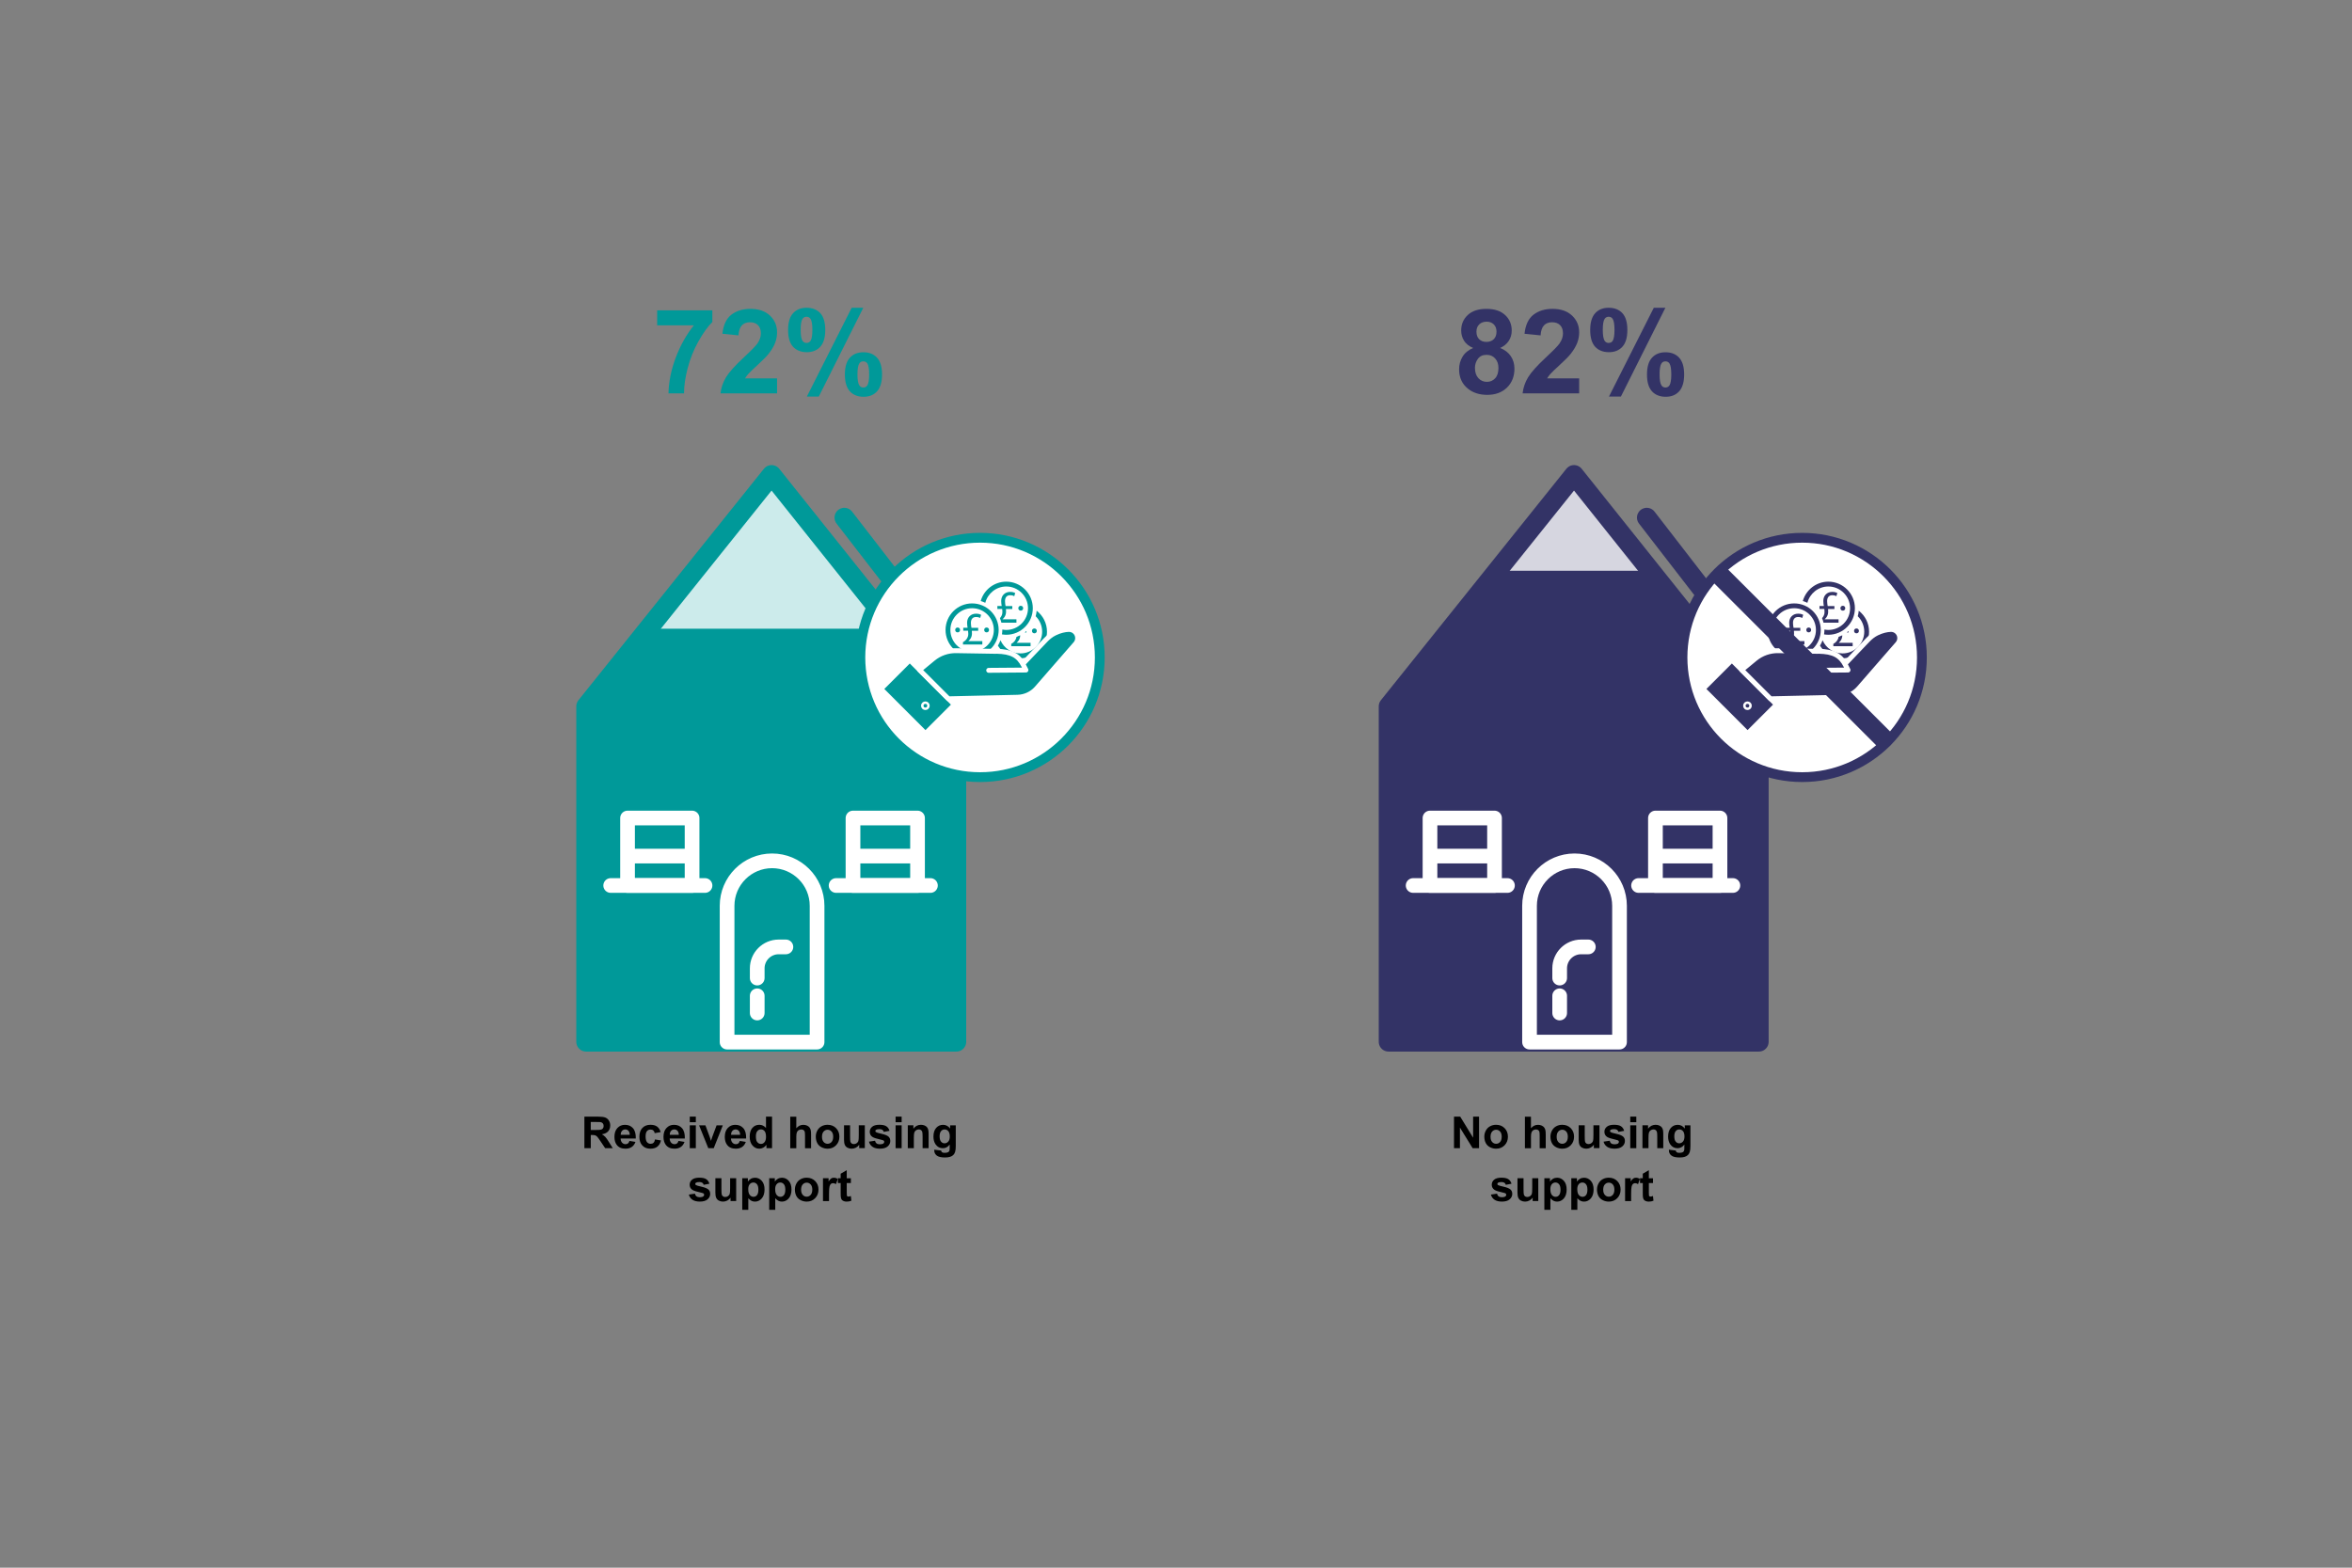 <?xml version="1.0" encoding="UTF-8"?>
<svg id="Layer_1" data-name="Layer 1" xmlns="http://www.w3.org/2000/svg" xmlns:xlink="http://www.w3.org/1999/xlink" viewBox="0 0 960 640">
  <rect x="0" y="0" width="960" height="640" fill="#808080" stroke="none"/>
  <defs>
    <clipPath id="clippath">
      <polygon points="717.7 288.11 642.46 193.87 566.95 288.11 566.75 288.11 566.75 425.3 717.9 425.3 717.9 288.11 717.7 288.11" style="fill: #d6d6e0; stroke-width: 0px;"/>
    </clipPath>
    <clipPath id="clippath-1">
      <polygon points="390.17 288.11 314.93 193.87 239.42 288.11 239.22 288.11 239.22 425.3 390.37 425.3 390.37 288.11 390.17 288.11" style="fill: #ccebeb; stroke-width: 0px;"/>
    </clipPath>
  </defs>
  <g>
    <g>
      <polygon points="717.7 288.11 642.46 193.87 566.95 288.11 566.75 288.11 566.75 425.3 717.9 425.3 717.9 288.11 717.7 288.11" style="fill: #d6d6e0;"/>
      <g style="clip-path: url(#clippath);">
        <rect x="551.68" y="233.02" width="178.07" height="196.05" style="fill: #336; stroke-width: 0px;"/>
      </g>
    </g>
    <g>
      <polygon points="566.75 298.38 566.75 425.3 717.9 425.3 717.9 298.38 717.9 288.36 642.46 193.87 566.75 288.36 566.75 298.38" style="fill: none; stroke: #336; stroke-linecap: round; stroke-linejoin: round; stroke-width: 8px;"/>
      <line x1="672.15" y1="211.31" x2="715.73" y2="267.69" style="fill: none; stroke: #336; stroke-linecap: round; stroke-linejoin: round; stroke-width: 8px;"/>
      <g>
        <rect x="675.69" y="333.95" width="26.34" height="27.55" style="fill: none; stroke: #fff; stroke-linecap: round; stroke-linejoin: round; stroke-width: 6px;"/>
        <line x1="676.92" y1="349.49" x2="700.41" y2="349.49" style="fill: none; stroke: #fff; stroke-linecap: round; stroke-linejoin: round; stroke-width: 6px;"/>
        <line x1="668.8" y1="361.5" x2="707.3" y2="361.5" style="fill: none; stroke: #fff; stroke-linecap: round; stroke-linejoin: round; stroke-width: 6px;"/>
      </g>
      <g>
        <rect x="583.67" y="333.95" width="26.34" height="27.55" style="fill: none; stroke: #fff; stroke-linecap: round; stroke-linejoin: round; stroke-width: 6px;"/>
        <line x1="584.91" y1="349.49" x2="608.4" y2="349.49" style="fill: none; stroke: #fff; stroke-linecap: round; stroke-linejoin: round; stroke-width: 6px;"/>
        <line x1="576.79" y1="361.5" x2="615.29" y2="361.5" style="fill: none; stroke: #fff; stroke-linecap: round; stroke-linejoin: round; stroke-width: 6px;"/>
      </g>
      <path d="M642.66,351.43h0c10.14,0,18.37,8.23,18.37,18.37v55.63h-36.73v-55.63c0-10.14,8.23-18.37,18.37-18.37Z" style="fill: none; stroke: #fff; stroke-linecap: round; stroke-linejoin: round; stroke-width: 6px;"/>
      <path d="M636.6,399.29v-3.96c0-4.84,3.92-8.76,8.76-8.76h2.94" style="fill: none; stroke: #fff; stroke-linecap: round; stroke-linejoin: round; stroke-width: 6px;"/>
      <line x1="636.6" y1="413.56" x2="636.6" y2="406.53" style="fill: none; stroke: #fff; stroke-linecap: round; stroke-linejoin: round; stroke-width: 6px;"/>
    </g>
  </g>
  <g>
    <path d="M593.47,468.74v-12.88h2.53l5.27,8.6v-8.6h2.42v12.88h-2.61l-5.19-8.4v8.4h-2.42Z" style="fill: #000; stroke-width: 0px;"/>
    <path d="M605.85,463.94c0-.82.2-1.61.61-2.38s.98-1.35,1.72-1.76,1.57-.61,2.48-.61c1.41,0,2.57.46,3.47,1.38s1.35,2.08,1.35,3.48-.46,2.58-1.37,3.51-2.06,1.39-3.44,1.39c-.86,0-1.67-.19-2.45-.58s-1.37-.95-1.77-1.7-.61-1.66-.61-2.73ZM608.38,464.07c0,.93.22,1.63.66,2.13s.98.74,1.63.74,1.19-.25,1.62-.74.65-1.21.65-2.14-.22-1.62-.65-2.11-.98-.74-1.62-.74-1.19.25-1.63.74-.66,1.2-.66,2.13Z" style="fill: #000; stroke-width: 0px;"/>
    <path d="M624.88,455.86v4.74c.8-.93,1.75-1.4,2.86-1.4.57,0,1.08.11,1.54.32s.8.48,1.03.81.39.69.47,1.09.13,1.02.13,1.85v5.48h-2.47v-4.93c0-.98-.05-1.6-.14-1.86s-.26-.47-.5-.63-.54-.23-.89-.23c-.41,0-.78.1-1.1.3s-.56.5-.71.9-.22.99-.22,1.78v4.68h-2.47v-12.88h2.47Z" style="fill: #000; stroke-width: 0px;"/>
    <path d="M632.84,463.94c0-.82.2-1.61.61-2.38s.98-1.35,1.72-1.76,1.57-.61,2.48-.61c1.41,0,2.57.46,3.47,1.38s1.35,2.08,1.35,3.48-.46,2.58-1.37,3.51-2.06,1.39-3.44,1.39c-.86,0-1.67-.19-2.45-.58s-1.37-.95-1.77-1.7-.61-1.66-.61-2.73ZM635.37,464.07c0,.93.22,1.63.66,2.13s.98.74,1.63.74,1.19-.25,1.62-.74.65-1.21.65-2.14-.22-1.62-.65-2.11-.98-.74-1.62-.74-1.19.25-1.63.74-.66,1.2-.66,2.13Z" style="fill: #000; stroke-width: 0px;"/>
    <path d="M650.55,468.74v-1.4c-.34.5-.79.89-1.34,1.18s-1.14.43-1.75.43-1.19-.14-1.69-.41-.86-.66-1.08-1.16-.33-1.19-.33-2.07v-5.91h2.47v4.29c0,1.31.05,2.12.14,2.41s.26.53.5.7.54.26.91.26c.42,0,.8-.12,1.13-.35s.56-.52.69-.86.18-1.18.18-2.52v-3.94h2.47v9.33h-2.29Z" style="fill: #000; stroke-width: 0px;"/>
    <path d="M654.53,466.08l2.48-.38c.11.48.32.85.64,1.09s.77.37,1.35.37c.64,0,1.12-.12,1.44-.35.22-.16.33-.38.33-.66,0-.19-.06-.34-.18-.47-.12-.12-.4-.23-.83-.33-1.99-.44-3.25-.84-3.79-1.2-.74-.5-1.11-1.2-1.11-2.1,0-.81.32-1.49.96-2.04s1.63-.83,2.97-.83,2.23.21,2.85.62,1.05,1.03,1.28,1.85l-2.33.43c-.1-.36-.29-.64-.57-.83s-.68-.29-1.19-.29c-.65,0-1.12.09-1.4.27-.19.13-.28.3-.28.5,0,.18.08.33.25.45.22.16.99.4,2.31.69s2.23.67,2.75,1.1c.52.44.77,1.05.77,1.84,0,.86-.36,1.59-1.07,2.21s-1.77.92-3.17.92c-1.27,0-2.28-.26-3.02-.77s-1.23-1.22-1.46-2.1Z" style="fill: #000; stroke-width: 0px;"/>
    <path d="M665.41,458.14v-2.29h2.47v2.29h-2.47ZM665.41,468.74v-9.33h2.47v9.33h-2.47Z" style="fill: #000; stroke-width: 0px;"/>
    <path d="M678.9,468.74h-2.47v-4.76c0-1.01-.05-1.66-.16-1.96s-.28-.53-.51-.69-.52-.25-.86-.25c-.43,0-.81.12-1.15.35s-.57.54-.7.93-.19,1.1-.19,2.14v4.23h-2.47v-9.33h2.29v1.37c.81-1.05,1.84-1.58,3.08-1.58.54,0,1.04.1,1.49.29s.79.45,1.02.75.39.65.48,1.04.14.94.14,1.66v5.8Z" style="fill: #000; stroke-width: 0px;"/>
    <path d="M681.18,469.36l2.82.34c.05.33.16.55.33.68.23.18.6.26,1.11.26.64,0,1.13-.1,1.45-.29.22-.13.38-.34.49-.62.08-.21.11-.58.11-1.13v-1.36c-.74,1.01-1.67,1.51-2.79,1.51-1.25,0-2.25-.53-2.98-1.59-.57-.84-.86-1.88-.86-3.13,0-1.56.38-2.76,1.13-3.59s1.69-1.24,2.81-1.24,2.11.51,2.86,1.52v-1.31h2.31v8.38c0,1.1-.09,1.92-.27,2.47s-.44.97-.76,1.28-.77.55-1.31.73-1.24.26-2.08.26c-1.58,0-2.7-.27-3.37-.81s-.99-1.23-.99-2.06c0-.08,0-.18,0-.3ZM683.39,463.88c0,.99.19,1.72.58,2.18s.86.69,1.42.69c.6,0,1.11-.24,1.53-.71s.62-1.17.62-2.1-.2-1.68-.6-2.15-.9-.7-1.51-.7-1.08.23-1.46.69-.58,1.16-.58,2.1Z" style="fill: #000; stroke-width: 0px;"/>
    <path d="M608.55,487.68l2.48-.38c.11.48.32.85.64,1.09s.77.37,1.35.37c.64,0,1.12-.12,1.44-.35.22-.16.33-.38.33-.66,0-.19-.06-.34-.18-.47-.12-.12-.4-.23-.83-.33-1.99-.44-3.25-.84-3.79-1.2-.74-.5-1.11-1.2-1.11-2.1,0-.81.32-1.49.96-2.04s1.63-.83,2.97-.83,2.23.21,2.85.62,1.05,1.03,1.28,1.85l-2.33.43c-.1-.36-.29-.64-.57-.83s-.68-.29-1.19-.29c-.65,0-1.12.09-1.4.27-.19.13-.28.3-.28.5,0,.18.08.33.25.45.22.16.99.4,2.31.69s2.23.67,2.75,1.1c.52.44.77,1.05.77,1.84,0,.86-.36,1.59-1.07,2.21s-1.77.92-3.17.92c-1.27,0-2.28-.26-3.02-.77s-1.23-1.22-1.46-2.1Z" style="fill: #000; stroke-width: 0px;"/>
    <path d="M625.57,490.34v-1.4c-.34.5-.79.89-1.34,1.18s-1.14.43-1.75.43-1.19-.14-1.69-.41-.86-.66-1.08-1.16-.33-1.19-.33-2.07v-5.91h2.47v4.29c0,1.31.05,2.12.14,2.41s.26.53.5.7.54.26.91.26c.42,0,.8-.12,1.13-.35s.56-.52.69-.86.18-1.18.18-2.52v-3.94h2.47v9.33h-2.29Z" style="fill: #000; stroke-width: 0px;"/>
    <path d="M630.35,481.01h2.3v1.37c.3-.47.7-.85,1.21-1.14s1.08-.44,1.7-.44c1.08,0,2,.42,2.76,1.27s1.13,2.03,1.13,3.55-.38,2.77-1.14,3.63-1.68,1.3-2.77,1.3c-.52,0-.98-.1-1.4-.31s-.86-.56-1.32-1.05v4.7h-2.47v-12.88ZM632.8,485.52c0,1.05.21,1.82.62,2.32s.92.75,1.52.75,1.05-.23,1.43-.69.57-1.21.57-2.26c0-.98-.2-1.71-.59-2.18s-.88-.71-1.46-.71-1.1.23-1.5.7-.6,1.16-.6,2.07Z" style="fill: #000; stroke-width: 0px;"/>
    <path d="M641.35,481.01h2.3v1.37c.3-.47.7-.85,1.21-1.14s1.08-.44,1.7-.44c1.08,0,2,.42,2.76,1.27s1.13,2.03,1.13,3.55-.38,2.77-1.14,3.63-1.68,1.3-2.77,1.3c-.52,0-.98-.1-1.4-.31s-.86-.56-1.32-1.05v4.7h-2.47v-12.88ZM643.79,485.52c0,1.05.21,1.82.62,2.32s.92.75,1.52.75,1.05-.23,1.43-.69.57-1.21.57-2.26c0-.98-.2-1.71-.59-2.18s-.88-.71-1.46-.71-1.1.23-1.5.7-.6,1.16-.6,2.07Z" style="fill: #000; stroke-width: 0px;"/>
    <path d="M651.84,485.54c0-.82.2-1.61.61-2.38s.98-1.35,1.72-1.76,1.57-.61,2.48-.61c1.41,0,2.57.46,3.47,1.38s1.35,2.08,1.35,3.48-.46,2.58-1.37,3.51-2.06,1.39-3.44,1.39c-.86,0-1.67-.19-2.45-.58s-1.37-.95-1.77-1.7-.61-1.66-.61-2.73ZM654.37,485.67c0,.93.22,1.63.66,2.13s.98.74,1.63.74,1.19-.25,1.62-.74.65-1.21.65-2.14-.22-1.62-.65-2.11-.98-.74-1.62-.74-1.19.25-1.63.74-.66,1.2-.66,2.13Z" style="fill: #000; stroke-width: 0px;"/>
    <path d="M665.77,490.34h-2.47v-9.33h2.29v1.33c.39-.63.75-1.04,1.06-1.24s.67-.3,1.07-.3c.56,0,1.1.16,1.63.47l-.76,2.15c-.42-.27-.8-.4-1.16-.4s-.64.1-.88.29-.43.53-.57,1.03-.21,1.54-.21,3.13v2.88Z" style="fill: #000; stroke-width: 0px;"/>
    <path d="M674.69,481.01v1.97h-1.69v3.76c0,.76.02,1.21.05,1.33s.11.23.22.31.25.12.42.12c.23,0,.56-.08.99-.24l.21,1.92c-.57.25-1.22.37-1.95.37-.45,0-.85-.07-1.2-.22s-.62-.34-.79-.58-.28-.56-.35-.96c-.05-.29-.08-.87-.08-1.74v-4.07h-1.13v-1.97h1.13v-1.85l2.48-1.44v3.3h1.69Z" style="fill: #000; stroke-width: 0px;"/>
  </g>
  <g>
    <path d="M238.53,468.74v-12.88h5.48c1.38,0,2.38.12,3,.35s1.12.64,1.5,1.23.56,1.27.56,2.03c0,.97-.28,1.77-.85,2.4s-1.42,1.03-2.55,1.19c.56.33,1.03.69,1.39,1.08s.86,1.09,1.48,2.09l1.57,2.51h-3.11l-1.88-2.8c-.67-1-1.12-1.63-1.37-1.89s-.51-.44-.78-.54-.71-.15-1.31-.15h-.53v5.38h-2.6ZM241.13,461.31h1.92c1.25,0,2.03-.05,2.34-.16s.55-.29.73-.54.26-.58.26-.97c0-.43-.12-.78-.35-1.05s-.56-.44-.98-.51c-.21-.03-.84-.04-1.9-.04h-2.03v3.27Z" style="fill: #000; stroke-width: 0px;"/>
    <path d="M256.91,465.77l2.46.41c-.32.9-.82,1.59-1.5,2.06s-1.54.71-2.56.71c-1.62,0-2.82-.53-3.6-1.59-.62-.85-.92-1.92-.92-3.22,0-1.55.4-2.76,1.21-3.63s1.83-1.31,3.07-1.31c1.39,0,2.48.46,3.29,1.38s1.19,2.32,1.15,4.21h-6.19c.02.73.22,1.3.6,1.71s.86.61,1.42.61c.39,0,.71-.11.98-.32s.46-.55.6-1.02ZM257.05,463.27c-.02-.71-.2-1.26-.55-1.63s-.78-.56-1.28-.56c-.54,0-.98.2-1.34.59s-.52.93-.52,1.6h3.69Z" style="fill: #000; stroke-width: 0px;"/>
    <path d="M269.65,462.17l-2.43.44c-.08-.49-.27-.85-.56-1.1s-.67-.37-1.13-.37c-.62,0-1.11.21-1.47.64s-.55,1.14-.55,2.13c0,1.11.19,1.89.56,2.35s.87.69,1.5.69c.47,0,.85-.13,1.15-.4s.51-.73.63-1.38l2.43.41c-.25,1.11-.74,1.95-1.45,2.52s-1.67.85-2.87.85c-1.37,0-2.45-.43-3.27-1.29s-1.22-2.05-1.22-3.58.41-2.74,1.22-3.6,1.92-1.29,3.3-1.29c1.14,0,2.04.24,2.71.73s1.15,1.23,1.45,2.24Z" style="fill: #000; stroke-width: 0px;"/>
    <path d="M276.93,465.77l2.46.41c-.32.9-.82,1.59-1.5,2.06s-1.54.71-2.56.71c-1.62,0-2.82-.53-3.6-1.59-.62-.85-.92-1.92-.92-3.22,0-1.55.4-2.76,1.21-3.63s1.83-1.31,3.07-1.31c1.39,0,2.48.46,3.29,1.38s1.19,2.32,1.15,4.21h-6.19c.02.73.22,1.3.6,1.71s.86.61,1.42.61c.39,0,.71-.11.98-.32s.46-.55.6-1.02ZM277.07,463.27c-.02-.71-.2-1.26-.55-1.63s-.78-.56-1.28-.56c-.54,0-.98.2-1.34.59s-.52.93-.52,1.6h3.69Z" style="fill: #000; stroke-width: 0px;"/>
    <path d="M281.54,458.14v-2.29h2.47v2.29h-2.47ZM281.54,468.74v-9.33h2.47v9.33h-2.47Z" style="fill: #000; stroke-width: 0px;"/>
    <path d="M289.1,468.74l-3.76-9.33h2.59l1.76,4.76.51,1.59c.13-.4.22-.67.25-.8.08-.26.17-.53.26-.79l1.78-4.76h2.54l-3.71,9.33h-2.22Z" style="fill: #000; stroke-width: 0px;"/>
    <path d="M301.95,465.77l2.46.41c-.32.9-.82,1.59-1.5,2.06s-1.54.71-2.56.71c-1.62,0-2.82-.53-3.6-1.59-.62-.85-.92-1.92-.92-3.22,0-1.55.4-2.76,1.21-3.63s1.83-1.31,3.07-1.31c1.39,0,2.48.46,3.29,1.38s1.19,2.32,1.15,4.21h-6.19c.02.73.22,1.3.6,1.71s.86.61,1.42.61c.39,0,.71-.11.98-.32s.46-.55.6-1.02ZM302.09,463.27c-.02-.71-.2-1.26-.55-1.63s-.78-.56-1.28-.56c-.54,0-.98.2-1.34.59s-.52.93-.52,1.6h3.69Z" style="fill: #000; stroke-width: 0px;"/>
    <path d="M315.12,468.74h-2.29v-1.37c-.38.53-.83.93-1.35,1.19s-1.04.39-1.57.39c-1.07,0-1.99-.43-2.76-1.3s-1.15-2.07-1.15-3.62.37-2.78,1.12-3.61,1.68-1.23,2.82-1.23c1.04,0,1.95.43,2.71,1.3v-4.64h2.47v12.88ZM308.53,463.87c0,1,.14,1.72.41,2.16.4.64.96.97,1.67.97.57,0,1.05-.24,1.45-.73s.6-1.21.6-2.17c0-1.07-.19-1.84-.58-2.32s-.88-.71-1.49-.71-1.08.23-1.47.7-.59,1.16-.59,2.09Z" style="fill: #000; stroke-width: 0px;"/>
    <path d="M325.02,455.86v4.74c.8-.93,1.75-1.4,2.86-1.4.57,0,1.08.11,1.54.32s.8.48,1.03.81.39.69.47,1.09.13,1.02.13,1.85v5.48h-2.47v-4.93c0-.98-.05-1.6-.14-1.86s-.26-.47-.5-.63-.53-.23-.89-.23c-.41,0-.78.1-1.1.3s-.56.5-.71.9-.22.99-.22,1.78v4.68h-2.47v-12.88h2.47Z" style="fill: #000; stroke-width: 0px;"/>
    <path d="M332.98,463.94c0-.82.2-1.61.61-2.38s.98-1.35,1.72-1.76,1.57-.61,2.48-.61c1.41,0,2.57.46,3.47,1.38s1.35,2.08,1.35,3.48-.46,2.58-1.37,3.51-2.06,1.39-3.44,1.39c-.86,0-1.67-.19-2.45-.58s-1.37-.95-1.77-1.7-.61-1.66-.61-2.73ZM335.51,464.07c0,.93.22,1.63.66,2.13s.98.74,1.63.74,1.18-.25,1.62-.74.66-1.21.66-2.14-.22-1.62-.66-2.11-.98-.74-1.62-.74-1.19.25-1.63.74-.66,1.2-.66,2.13Z" style="fill: #000; stroke-width: 0px;"/>
    <path d="M350.69,468.74v-1.4c-.34.5-.79.89-1.34,1.18s-1.14.43-1.75.43-1.19-.14-1.69-.41-.86-.66-1.08-1.16-.33-1.19-.33-2.07v-5.91h2.47v4.29c0,1.31.04,2.12.14,2.41s.26.53.5.7.54.26.91.26c.42,0,.8-.12,1.13-.35s.56-.52.69-.86.18-1.18.18-2.52v-3.94h2.47v9.33h-2.29Z" style="fill: #000; stroke-width: 0px;"/>
    <path d="M354.67,466.08l2.48-.38c.11.48.32.85.64,1.09s.77.37,1.35.37c.64,0,1.12-.12,1.44-.35.22-.16.33-.38.33-.66,0-.19-.06-.34-.18-.47-.12-.12-.4-.23-.83-.33-1.99-.44-3.25-.84-3.79-1.2-.74-.5-1.11-1.2-1.11-2.1,0-.81.32-1.49.96-2.04s1.63-.83,2.97-.83,2.23.21,2.85.62,1.05,1.03,1.28,1.85l-2.33.43c-.1-.36-.29-.64-.57-.83s-.67-.29-1.19-.29c-.65,0-1.12.09-1.4.27-.19.13-.28.3-.28.5,0,.18.08.33.25.45.22.16.99.4,2.31.69s2.23.67,2.76,1.1c.52.44.77,1.05.77,1.84,0,.86-.36,1.59-1.07,2.21s-1.77.92-3.17.92c-1.27,0-2.28-.26-3.02-.77s-1.23-1.22-1.45-2.1Z" style="fill: #000; stroke-width: 0px;"/>
    <path d="M365.55,458.14v-2.29h2.47v2.29h-2.47ZM365.55,468.74v-9.33h2.47v9.33h-2.47Z" style="fill: #000; stroke-width: 0px;"/>
    <path d="M379.04,468.74h-2.47v-4.76c0-1.01-.05-1.66-.16-1.96s-.28-.53-.51-.69-.52-.25-.86-.25c-.43,0-.81.12-1.15.35s-.57.54-.7.93-.19,1.1-.19,2.14v4.23h-2.47v-9.33h2.29v1.37c.81-1.05,1.84-1.58,3.08-1.58.54,0,1.04.1,1.49.29s.79.45,1.02.75.39.65.48,1.04.14.94.14,1.66v5.8Z" style="fill: #000; stroke-width: 0px;"/>
    <path d="M381.32,469.36l2.82.34c.05.33.16.55.33.68.23.18.6.26,1.11.26.64,0,1.13-.1,1.45-.29.22-.13.38-.34.49-.62.08-.21.11-.58.11-1.13v-1.36c-.74,1.01-1.67,1.51-2.79,1.51-1.25,0-2.25-.53-2.98-1.59-.57-.84-.86-1.88-.86-3.13,0-1.56.38-2.76,1.13-3.59s1.69-1.24,2.81-1.24,2.11.51,2.86,1.52v-1.31h2.31v8.38c0,1.1-.09,1.92-.27,2.47s-.44.97-.76,1.28-.77.55-1.31.73-1.24.26-2.08.26c-1.58,0-2.7-.27-3.37-.81s-.99-1.23-.99-2.06c0-.08,0-.18,0-.3ZM383.52,463.88c0,.99.19,1.72.58,2.18s.86.69,1.42.69c.6,0,1.11-.24,1.53-.71s.62-1.17.62-2.1-.2-1.68-.6-2.15-.9-.7-1.51-.7-1.08.23-1.46.69-.58,1.16-.58,2.1Z" style="fill: #000; stroke-width: 0px;"/>
    <path d="M281.16,487.68l2.48-.38c.11.48.32.85.64,1.09s.77.37,1.35.37c.64,0,1.12-.12,1.44-.35.22-.16.33-.38.33-.66,0-.19-.06-.34-.18-.47-.12-.12-.4-.23-.83-.33-1.99-.44-3.25-.84-3.79-1.2-.74-.5-1.11-1.2-1.11-2.1,0-.81.32-1.49.96-2.04s1.63-.83,2.97-.83,2.23.21,2.85.62c.62.42,1.05,1.03,1.28,1.85l-2.33.43c-.1-.36-.29-.64-.57-.83s-.68-.29-1.19-.29c-.65,0-1.12.09-1.4.27-.19.13-.28.3-.28.5,0,.18.08.33.25.45.22.16.99.4,2.31.69s2.23.67,2.76,1.1c.52.44.77,1.05.77,1.84,0,.86-.36,1.59-1.07,2.21-.72.62-1.77.92-3.17.92-1.27,0-2.28-.26-3.02-.77s-1.23-1.22-1.45-2.1Z" style="fill: #000; stroke-width: 0px;"/>
    <path d="M298.18,490.34v-1.4c-.34.5-.79.89-1.34,1.18s-1.14.43-1.75.43-1.19-.14-1.69-.41-.86-.66-1.08-1.16-.33-1.19-.33-2.07v-5.91h2.47v4.29c0,1.31.04,2.12.14,2.41s.26.53.5.7.54.26.91.26c.42,0,.8-.12,1.13-.35s.56-.52.69-.86.18-1.18.18-2.52v-3.94h2.47v9.33h-2.29Z" style="fill: #000; stroke-width: 0px;"/>
    <path d="M302.96,481.01h2.3v1.37c.3-.47.7-.85,1.21-1.14s1.08-.44,1.7-.44c1.08,0,2,.42,2.76,1.27s1.13,2.03,1.13,3.55-.38,2.77-1.14,3.63-1.68,1.3-2.77,1.3c-.52,0-.98-.1-1.4-.31s-.86-.56-1.32-1.05v4.7h-2.47v-12.88ZM305.41,485.52c0,1.05.21,1.82.62,2.32s.92.75,1.52.75,1.05-.23,1.43-.69.57-1.21.57-2.26c0-.98-.2-1.71-.59-2.18s-.88-.71-1.46-.71-1.1.23-1.5.7-.6,1.16-.6,2.07Z" style="fill: #000; stroke-width: 0px;"/>
    <path d="M313.96,481.01h2.3v1.37c.3-.47.7-.85,1.21-1.14s1.08-.44,1.7-.44c1.08,0,2,.42,2.76,1.27s1.13,2.03,1.13,3.55-.38,2.77-1.14,3.63-1.68,1.3-2.77,1.3c-.52,0-.98-.1-1.4-.31s-.86-.56-1.32-1.05v4.7h-2.47v-12.88ZM316.4,485.52c0,1.05.21,1.82.62,2.32s.92.75,1.52.75,1.05-.23,1.43-.69.57-1.21.57-2.26c0-.98-.2-1.71-.59-2.18s-.88-.71-1.46-.71-1.1.23-1.5.7-.6,1.16-.6,2.07Z" style="fill: #000; stroke-width: 0px;"/>
    <path d="M324.45,485.54c0-.82.2-1.61.61-2.38s.98-1.35,1.72-1.76,1.57-.61,2.48-.61c1.41,0,2.57.46,3.47,1.38s1.35,2.08,1.35,3.48-.46,2.58-1.37,3.51-2.06,1.39-3.44,1.39c-.86,0-1.67-.19-2.45-.58s-1.37-.95-1.77-1.7-.61-1.66-.61-2.73ZM326.98,485.67c0,.93.22,1.63.66,2.13s.98.74,1.63.74,1.18-.25,1.62-.74.66-1.21.66-2.14-.22-1.62-.66-2.11-.98-.74-1.62-.74-1.19.25-1.63.74-.66,1.2-.66,2.13Z" style="fill: #000; stroke-width: 0px;"/>
    <path d="M338.38,490.34h-2.47v-9.33h2.29v1.33c.39-.63.75-1.04,1.06-1.24s.67-.3,1.07-.3c.56,0,1.1.16,1.63.47l-.76,2.15c-.42-.27-.8-.4-1.16-.4s-.64.1-.88.29-.43.53-.57,1.03-.21,1.54-.21,3.13v2.88Z" style="fill: #000; stroke-width: 0px;"/>
    <path d="M347.3,481.01v1.97h-1.69v3.76c0,.76.02,1.21.05,1.33s.11.23.22.31.25.12.42.12c.23,0,.56-.08.99-.24l.21,1.92c-.57.25-1.22.37-1.95.37-.45,0-.85-.07-1.2-.22s-.62-.34-.79-.58-.28-.56-.35-.96c-.05-.29-.08-.87-.08-1.74v-4.07h-1.13v-1.97h1.13v-1.85l2.48-1.44v3.3h1.69Z" style="fill: #000; stroke-width: 0px;"/>
  </g>
  <g>
    <path d="M268.23,132.81v-6.12h22.52v4.78c-1.86,1.83-3.75,4.45-5.67,7.88s-3.39,7.06-4.39,10.91-1.5,7.29-1.49,10.32h-6.35c.11-4.75,1.09-9.59,2.94-14.53s4.32-9.35,7.42-13.24h-14.98Z" style="fill: #099; stroke-width: 0px;"/>
    <path d="M317.17,154.47v6.12h-23.09c.25-2.31,1-4.5,2.25-6.57s3.72-4.82,7.41-8.24c2.97-2.77,4.79-4.64,5.46-5.62.91-1.36,1.36-2.7,1.36-4.03,0-1.47-.39-2.6-1.18-3.39s-1.88-1.18-3.27-1.18-2.47.41-3.28,1.24-1.28,2.2-1.41,4.12l-6.56-.66c.39-3.62,1.62-6.23,3.68-7.8s4.64-2.37,7.73-2.37c3.39,0,6.05.91,7.99,2.74s2.91,4.1,2.91,6.82c0,1.55-.28,3.02-.83,4.42s-1.43,2.86-2.64,4.39c-.8,1.02-2.23,2.48-4.31,4.38s-3.39,3.17-3.95,3.8-1,1.23-1.35,1.83h13.08Z" style="fill: #099; stroke-width: 0px;"/>
    <path d="M321.67,134.71c0-3.08.68-5.36,2.03-6.84s3.18-2.23,5.5-2.23,4.26.74,5.61,2.21,2.03,3.76,2.03,6.86-.68,5.36-2.03,6.84-3.18,2.23-5.5,2.23-4.26-.74-5.61-2.21-2.03-3.76-2.03-6.86ZM326.8,134.66c0,2.23.26,3.73.77,4.5.39.56.93.84,1.62.84s1.25-.28,1.64-.84c.5-.77.75-2.27.75-4.5s-.25-3.73-.75-4.48c-.39-.58-.94-.87-1.64-.87s-1.23.28-1.62.84c-.52.77-.77,2.27-.77,4.5ZM334.21,161.9h-4.88l18.3-36.26h4.73l-18.16,36.26ZM344.85,152.88c0-3.08.68-5.36,2.03-6.84s3.2-2.23,5.54-2.23,4.21.74,5.57,2.23,2.03,3.77,2.03,6.84-.68,5.38-2.03,6.87-3.18,2.23-5.5,2.23-4.26-.74-5.61-2.23-2.03-3.77-2.03-6.87ZM349.98,152.85c0,2.23.26,3.73.77,4.48.39.58.93.87,1.62.87s1.24-.28,1.62-.84c.52-.77.77-2.27.77-4.5s-.25-3.73-.75-4.5c-.39-.56-.94-.84-1.64-.84s-1.24.28-1.62.84c-.52.77-.77,2.27-.77,4.5Z" style="fill: #099; stroke-width: 0px;"/>
  </g>
  <g>
    <path d="M601.27,142.05c-1.7-.72-2.94-1.71-3.71-2.96s-1.16-2.64-1.16-4.14c0-2.56.89-4.68,2.68-6.35s4.33-2.51,7.63-2.51,5.8.84,7.61,2.51,2.71,3.79,2.71,6.35c0,1.59-.41,3.01-1.24,4.25s-1.99,2.19-3.49,2.85c1.91.77,3.36,1.88,4.35,3.35s1.49,3.16,1.49,5.09c0,3.17-1.01,5.75-3.04,7.73s-4.71,2.98-8.07,2.98c-3.12,0-5.73-.82-7.8-2.46-2.45-1.94-3.68-4.59-3.68-7.97,0-1.86.46-3.57,1.38-5.12s2.38-2.75,4.36-3.6ZM602.02,150.13c0,1.81.46,3.23,1.39,4.24s2.09,1.52,3.48,1.52,2.48-.49,3.38-1.46,1.34-2.39,1.34-4.23c0-1.61-.45-2.9-1.36-3.88s-2.05-1.46-3.45-1.46c-1.61,0-2.81.55-3.6,1.66s-1.18,2.31-1.18,3.61ZM602.63,135.41c0,1.31.37,2.34,1.11,3.07s1.73,1.1,2.96,1.1,2.25-.37,3-1.11,1.12-1.77,1.12-3.08c0-1.23-.37-2.22-1.11-2.96s-1.72-1.11-2.94-1.11-2.27.38-3.02,1.12-1.12,1.74-1.12,2.98Z" style="fill: #336; stroke-width: 0px;"/>
    <path d="M644.56,154.47v6.12h-23.09c.25-2.31,1-4.5,2.25-6.57s3.72-4.82,7.41-8.24c2.97-2.77,4.79-4.64,5.46-5.62.91-1.36,1.36-2.7,1.36-4.03,0-1.47-.39-2.6-1.18-3.39s-1.88-1.18-3.27-1.18-2.47.41-3.28,1.24-1.28,2.2-1.41,4.12l-6.56-.66c.39-3.62,1.62-6.23,3.68-7.8s4.64-2.37,7.73-2.37c3.39,0,6.05.91,7.99,2.74s2.91,4.1,2.91,6.82c0,1.55-.28,3.02-.83,4.42s-1.43,2.86-2.64,4.39c-.8,1.02-2.23,2.48-4.31,4.38s-3.39,3.17-3.95,3.8-1,1.23-1.35,1.83h13.08Z" style="fill: #336; stroke-width: 0px;"/>
    <path d="M649.06,134.71c0-3.08.68-5.36,2.03-6.84s3.18-2.23,5.5-2.23,4.26.74,5.61,2.21,2.03,3.76,2.03,6.86-.68,5.36-2.03,6.84-3.18,2.23-5.5,2.23-4.26-.74-5.61-2.21-2.03-3.76-2.03-6.86ZM654.2,134.66c0,2.23.26,3.73.77,4.5.39.56.93.84,1.62.84s1.25-.28,1.64-.84c.5-.77.75-2.27.75-4.5s-.25-3.73-.75-4.48c-.39-.58-.94-.87-1.64-.87s-1.23.28-1.62.84c-.52.77-.77,2.27-.77,4.5ZM661.6,161.9h-4.88l18.3-36.26h4.73l-18.16,36.26ZM672.24,152.88c0-3.08.68-5.36,2.03-6.84s3.2-2.23,5.54-2.23,4.21.74,5.57,2.23,2.03,3.77,2.03,6.84-.68,5.38-2.03,6.87-3.18,2.23-5.5,2.23-4.26-.74-5.61-2.23-2.03-3.77-2.03-6.87ZM677.38,152.85c0,2.23.26,3.73.77,4.48.39.58.93.87,1.62.87s1.24-.28,1.62-.84c.52-.77.77-2.27.77-4.5s-.25-3.73-.75-4.5c-.39-.56-.94-.84-1.64-.84s-1.24.28-1.62.84c-.52.77-.77,2.27-.77,4.5Z" style="fill: #336; stroke-width: 0px;"/>
  </g>
  <g>
    <g>
      <polygon points="390.17 288.11 314.93 193.87 239.42 288.11 239.22 288.11 239.22 425.3 390.37 425.3 390.37 288.11 390.17 288.11" style="fill: #ccebeb;"/>
      <g style="clip-path: url(#clippath-1);">
        <rect x="231.36" y="256.67" width="166.1" height="172.29" style="fill: #099; stroke-width: 0px;"/>
      </g>
    </g>
    <g>
      <polygon points="239.22 298.38 239.22 425.3 390.37 425.3 390.37 298.38 390.37 288.36 314.93 193.87 239.22 288.36 239.22 298.38" style="fill: none; stroke: #099; stroke-linecap: round; stroke-linejoin: round; stroke-width: 8px;"/>
      <line x1="344.62" y1="211.31" x2="388.2" y2="267.69" style="fill: none; stroke: #099; stroke-linecap: round; stroke-linejoin: round; stroke-width: 8px;"/>
      <g>
        <rect x="348.16" y="333.95" width="26.34" height="27.55" style="fill: none; stroke: #fff; stroke-linecap: round; stroke-linejoin: round; stroke-width: 6px;"/>
        <line x1="349.39" y1="349.49" x2="372.88" y2="349.49" style="fill: none; stroke: #fff; stroke-linecap: round; stroke-linejoin: round; stroke-width: 6px;"/>
        <line x1="341.27" y1="361.5" x2="379.77" y2="361.5" style="fill: none; stroke: #fff; stroke-linecap: round; stroke-linejoin: round; stroke-width: 6px;"/>
      </g>
      <g>
        <rect x="256.14" y="333.95" width="26.34" height="27.55" style="fill: none; stroke: #fff; stroke-linecap: round; stroke-linejoin: round; stroke-width: 6px;"/>
        <line x1="257.38" y1="349.49" x2="280.87" y2="349.49" style="fill: none; stroke: #fff; stroke-linecap: round; stroke-linejoin: round; stroke-width: 6px;"/>
        <line x1="249.26" y1="361.5" x2="287.76" y2="361.5" style="fill: none; stroke: #fff; stroke-linecap: round; stroke-linejoin: round; stroke-width: 6px;"/>
      </g>
      <path d="M315.13,351.43h0c10.14,0,18.37,8.23,18.37,18.37v55.63h-36.73v-55.63c0-10.14,8.23-18.37,18.37-18.37Z" style="fill: none; stroke: #fff; stroke-linecap: round; stroke-linejoin: round; stroke-width: 6px;"/>
      <path d="M309.07,399.29v-3.96c0-4.84,3.92-8.76,8.76-8.76h2.94" style="fill: none; stroke: #fff; stroke-linecap: round; stroke-linejoin: round; stroke-width: 6px;"/>
      <line x1="309.07" y1="413.56" x2="309.07" y2="406.53" style="fill: none; stroke: #fff; stroke-linecap: round; stroke-linejoin: round; stroke-width: 6px;"/>
    </g>
  </g>
  <g>
    <circle cx="400.03" cy="268.4" r="48.86" style="fill: #fff; stroke: #099; stroke-linecap: round; stroke-linejoin: round; stroke-width: 4px;"/>
    <g>
      <g>
        <g>
          <path d="M396.78,247.31c5.44,0,9.86,4.42,9.86,9.86,0,2.75-1.13,5.24-2.96,7.04-1.77,1.74-4.21,2.82-6.9,2.82s-5.13-1.07-6.9-2.82c-1.82-1.79-2.96-4.29-2.96-7.04,0-5.44,4.42-9.86,9.86-9.86Z" style="fill: none; stroke-width: 0px;"/>
          <g>
            <path d="M396.78,268.02c-5.98,0-10.84-4.86-10.84-10.84s4.86-10.84,10.84-10.84,10.84,4.86,10.84,10.84-4.86,10.84-10.84,10.84ZM396.78,248.3c-4.89,0-8.87,3.98-8.87,8.87s3.98,8.87,8.87,8.87,8.87-3.98,8.87-8.87-3.98-8.87-8.87-8.87Z" style="fill: #099; stroke-width: 0px;"/>
            <circle cx="390.87" cy="257.17" r=".99" style="fill: #099; stroke-width: 0px;"/>
            <circle cx="402.7" cy="257.17" r=".99" style="fill: #099; stroke-width: 0px;"/>
          </g>
        </g>
        <path d="M393.05,263.1v-.95c1.28-.65,2.17-1.9,2.17-3.33,0-.46-.02-.84-.09-1.33h-1.96s0-1.2,0-1.2h1.77c-.09-.57-.21-1.31-.21-2.05,0-2.24,1.54-3.71,3.65-3.71.99,0,1.67.23,2.07.48l-.38,1.26c-.34-.19-.89-.38-1.69-.38-1.48,0-2.09,1.03-2.09,2.38,0,.82.11,1.43.23,2.04h2.74v1.2h-2.59c.06.72.1,1.45-.08,2.13-.21.82-.67,1.5-1.31,2.05v.04h5.67v1.39h-7.89Z" style="fill: #099; stroke-width: 0px;"/>
      </g>
      <g>
        <g>
          <path d="M418.96,257.6c-.24.21-.48.41-.73.6h.73v-.6Z" style="fill: #099; stroke-width: 0px;"/>
          <path d="M414.98,262.38c.65-.55,1.1-1.24,1.31-2.05.08-.32.11-.65.12-.98-.49.25-1,.47-1.53.66-.17,1.23-1,2.28-2.13,2.85v.95h7.89v-1.39h-5.67v-.04Z" style="fill: #099; stroke-width: 0px;"/>
        </g>
        <path d="M423.12,249.32c-.06.77-.2,1.53-.4,2.25,1.63,1.61,2.65,3.84,2.65,6.31,0,4.89-3.98,8.87-8.87,8.87-3.65,0-6.78-2.22-8.14-5.37-.28.77-.64,1.51-1.06,2.2,1.91,3.08,5.31,5.15,9.2,5.15,5.98,0,10.84-4.86,10.84-10.84,0-3.48-1.66-6.58-4.22-8.57Z" style="fill: #099; stroke-width: 0px;"/>
        <circle cx="422.2" cy="257.56" r=".99" style="fill: #099; stroke-width: 0px;"/>
      </g>
      <g>
        <circle cx="416.63" cy="248.3" r=".99" style="fill: #099; stroke-width: 0px;"/>
        <path d="M410.72,237.46c-4.96,0-9.14,3.35-10.43,7.9.65.19,1.27.44,1.87.73.99-3.82,4.44-6.66,8.56-6.66,4.89,0,8.87,3.98,8.87,8.87s-3.98,8.87-8.87,8.87c-.55,0-1.08-.07-1.61-.16,0,.05,0,.11,0,.16,0,.62-.06,1.22-.15,1.82.57.09,1.15.15,1.75.15,5.98,0,10.84-4.87,10.84-10.84s-4.86-10.84-10.84-10.84Z" style="fill: #099; stroke-width: 0px;"/>
        <path d="M409.2,252.84v-.04c.65-.55,1.1-1.24,1.31-2.05.17-.69.13-1.41.08-2.13h2.59v-1.2h-2.74c-.11-.61-.23-1.22-.23-2.04,0-1.35.61-2.38,2.09-2.38.8,0,1.35.19,1.69.38l.38-1.26c-.4-.25-1.08-.48-2.07-.48-2.11,0-3.65,1.46-3.65,3.71,0,.74.11,1.48.21,2.06h-1.77v1.2h1.96c.08.49.09.88.09,1.33,0,.92-.4,1.75-1.01,2.41.25.6.45,1.22.61,1.87h6.13v-1.39h-5.67Z" style="fill: #099; stroke-width: 0px;"/>
      </g>
      <g>
        <rect x="361.66" y="276.12" width="25.75" height="16.69" transform="translate(310.85 -181.52) rotate(45)" style="fill: #099; stroke: #fff; stroke-linecap: round; stroke-linejoin: round; stroke-width: 2px;"/>
        <path d="M417.71,270.81l9.01-9.46c1.11-1.17,2.39-2.2,3.84-2.9,2.18-1.05,4.08-1.42,5.58-1.49,1.97-.09,3.63,1.42,3.71,3.39h0c.04.91-.27,1.79-.87,2.48l-15.76,18.11c-2,2.3-4.87,3.64-7.92,3.71l-28.18.63-11.79-11.79,5.48-4.53c2.66-2.2,6.02-3.38,9.47-3.32l16.22.27c.06-.01.13-.03.19-.03,6.16.11,9.04,1.74,11.14,5.85l.92,1.81-15.2.12" style="fill: #099; stroke: #fff; stroke-linecap: round; stroke-linejoin: round; stroke-width: 2px;"/>
        <circle cx="377.7" cy="288.11" r="1.25" style="fill: #099; stroke: #fff; stroke-linecap: round; stroke-linejoin: round;"/>
      </g>
    </g>
  </g>
  <g>
    <g>
      <circle cx="735.59" cy="268.4" r="48.86" style="fill: #fff; stroke: #336; stroke-linecap: round; stroke-linejoin: round; stroke-width: 4px;"/>
      <g>
        <g>
          <g>
            <path d="M732.33,247.31c5.44,0,9.86,4.42,9.86,9.86,0,2.75-1.13,5.24-2.96,7.04-1.77,1.74-4.21,2.82-6.9,2.82s-5.13-1.07-6.9-2.82c-1.82-1.79-2.96-4.29-2.96-7.04,0-5.44,4.42-9.86,9.86-9.86Z" style="fill: none; stroke-width: 0px;"/>
            <g>
              <path d="M732.33,268.02c-5.98,0-10.84-4.86-10.84-10.84s4.86-10.84,10.84-10.84,10.84,4.86,10.84,10.84-4.86,10.84-10.84,10.84ZM732.33,248.3c-4.89,0-8.87,3.98-8.87,8.87s3.98,8.87,8.87,8.87,8.87-3.98,8.87-8.87-3.98-8.87-8.87-8.87Z" style="fill: #336; stroke-width: 0px;"/>
              <circle cx="726.42" cy="257.17" r=".99" style="fill: #336; stroke-width: 0px;"/>
              <circle cx="738.25" cy="257.17" r=".99" style="fill: #336; stroke-width: 0px;"/>
            </g>
          </g>
          <path d="M728.6,263.1v-.95c1.28-.65,2.17-1.9,2.17-3.33,0-.46-.02-.84-.09-1.33h-1.96s0-1.2,0-1.2h1.77c-.09-.57-.21-1.31-.21-2.05,0-2.24,1.54-3.71,3.65-3.71.99,0,1.67.23,2.07.48l-.38,1.26c-.34-.19-.89-.38-1.69-.38-1.48,0-2.09,1.03-2.09,2.38,0,.82.11,1.43.23,2.04h2.74v1.2h-2.59c.06.72.1,1.45-.08,2.13-.21.82-.67,1.5-1.31,2.05v.04h5.67v1.39h-7.89Z" style="fill: #336; stroke-width: 0px;"/>
        </g>
        <g>
          <g>
            <path d="M754.51,257.6c-.24.21-.48.41-.73.6h.73v-.6Z" style="fill: #336; stroke-width: 0px;"/>
            <path d="M750.53,262.38c.65-.55,1.1-1.24,1.31-2.05.08-.32.11-.65.12-.98-.49.25-1,.47-1.53.66-.17,1.23-1,2.28-2.13,2.85v.95h7.89v-1.39h-5.67v-.04Z" style="fill: #336; stroke-width: 0px;"/>
          </g>
          <path d="M758.67,249.32c-.06.77-.2,1.53-.4,2.25,1.63,1.61,2.65,3.84,2.65,6.31,0,4.89-3.98,8.87-8.87,8.87-3.65,0-6.78-2.22-8.14-5.37-.28.77-.64,1.51-1.06,2.2,1.91,3.08,5.31,5.15,9.2,5.15,5.98,0,10.84-4.86,10.84-10.84,0-3.48-1.66-6.58-4.22-8.57Z" style="fill: #336; stroke-width: 0px;"/>
          <circle cx="757.75" cy="257.56" r=".99" style="fill: #336; stroke-width: 0px;"/>
        </g>
        <g>
          <circle cx="752.18" cy="248.3" r=".99" style="fill: #336; stroke-width: 0px;"/>
          <path d="M746.27,237.46c-4.96,0-9.14,3.35-10.43,7.9.65.19,1.27.44,1.87.73.99-3.82,4.44-6.66,8.56-6.66,4.89,0,8.87,3.98,8.87,8.87s-3.98,8.87-8.87,8.87c-.55,0-1.08-.07-1.61-.16,0,.05,0,.11,0,.16,0,.62-.06,1.22-.15,1.82.57.09,1.15.15,1.75.15,5.98,0,10.84-4.87,10.84-10.84s-4.86-10.84-10.84-10.84Z" style="fill: #336; stroke-width: 0px;"/>
          <path d="M744.76,252.84v-.04c.65-.55,1.1-1.24,1.31-2.05.17-.69.13-1.41.08-2.13h2.59v-1.2h-2.74c-.11-.61-.23-1.22-.23-2.04,0-1.35.61-2.38,2.09-2.38.8,0,1.35.19,1.69.38l.38-1.26c-.4-.25-1.08-.48-2.07-.48-2.11,0-3.65,1.46-3.65,3.71,0,.74.11,1.48.21,2.06h-1.77v1.2h1.96c.08.49.09.88.09,1.33,0,.92-.4,1.75-1.01,2.41.25.6.45,1.22.61,1.87h6.13v-1.39h-5.67Z" style="fill: #336; stroke-width: 0px;"/>
        </g>
        <g>
          <rect x="697.21" y="276.12" width="25.75" height="16.69" transform="translate(409.13 -418.79) rotate(45)" style="fill: #336; stroke: #fff; stroke-linecap: round; stroke-linejoin: round; stroke-width: 2px;"/>
          <path d="M753.26,270.81l9.01-9.46c1.11-1.17,2.39-2.2,3.84-2.9,2.18-1.05,4.08-1.42,5.58-1.49,1.97-.09,3.63,1.42,3.71,3.39h0c.04.91-.27,1.79-.87,2.48l-15.76,18.11c-2,2.3-4.87,3.64-7.92,3.71l-28.18.63-11.79-11.79,5.48-4.53c2.66-2.2,6.02-3.38,9.47-3.32l16.22.27c.06-.01.13-.03.19-.03,6.16.11,9.04,1.74,11.14,5.85l.92,1.81-15.2.12" style="fill: #336; stroke: #fff; stroke-linecap: round; stroke-linejoin: round; stroke-width: 2px;"/>
          <circle cx="713.25" cy="288.11" r="1.25" style="fill: #336; stroke: #fff; stroke-linecap: round; stroke-linejoin: round;"/>
        </g>
      </g>
    </g>
    <line x1="702.7" y1="235.51" x2="768.64" y2="301.45" style="fill: #fff; stroke: #336; stroke-linecap: round; stroke-linejoin: round; stroke-width: 8px;"/>
  </g>
</svg>